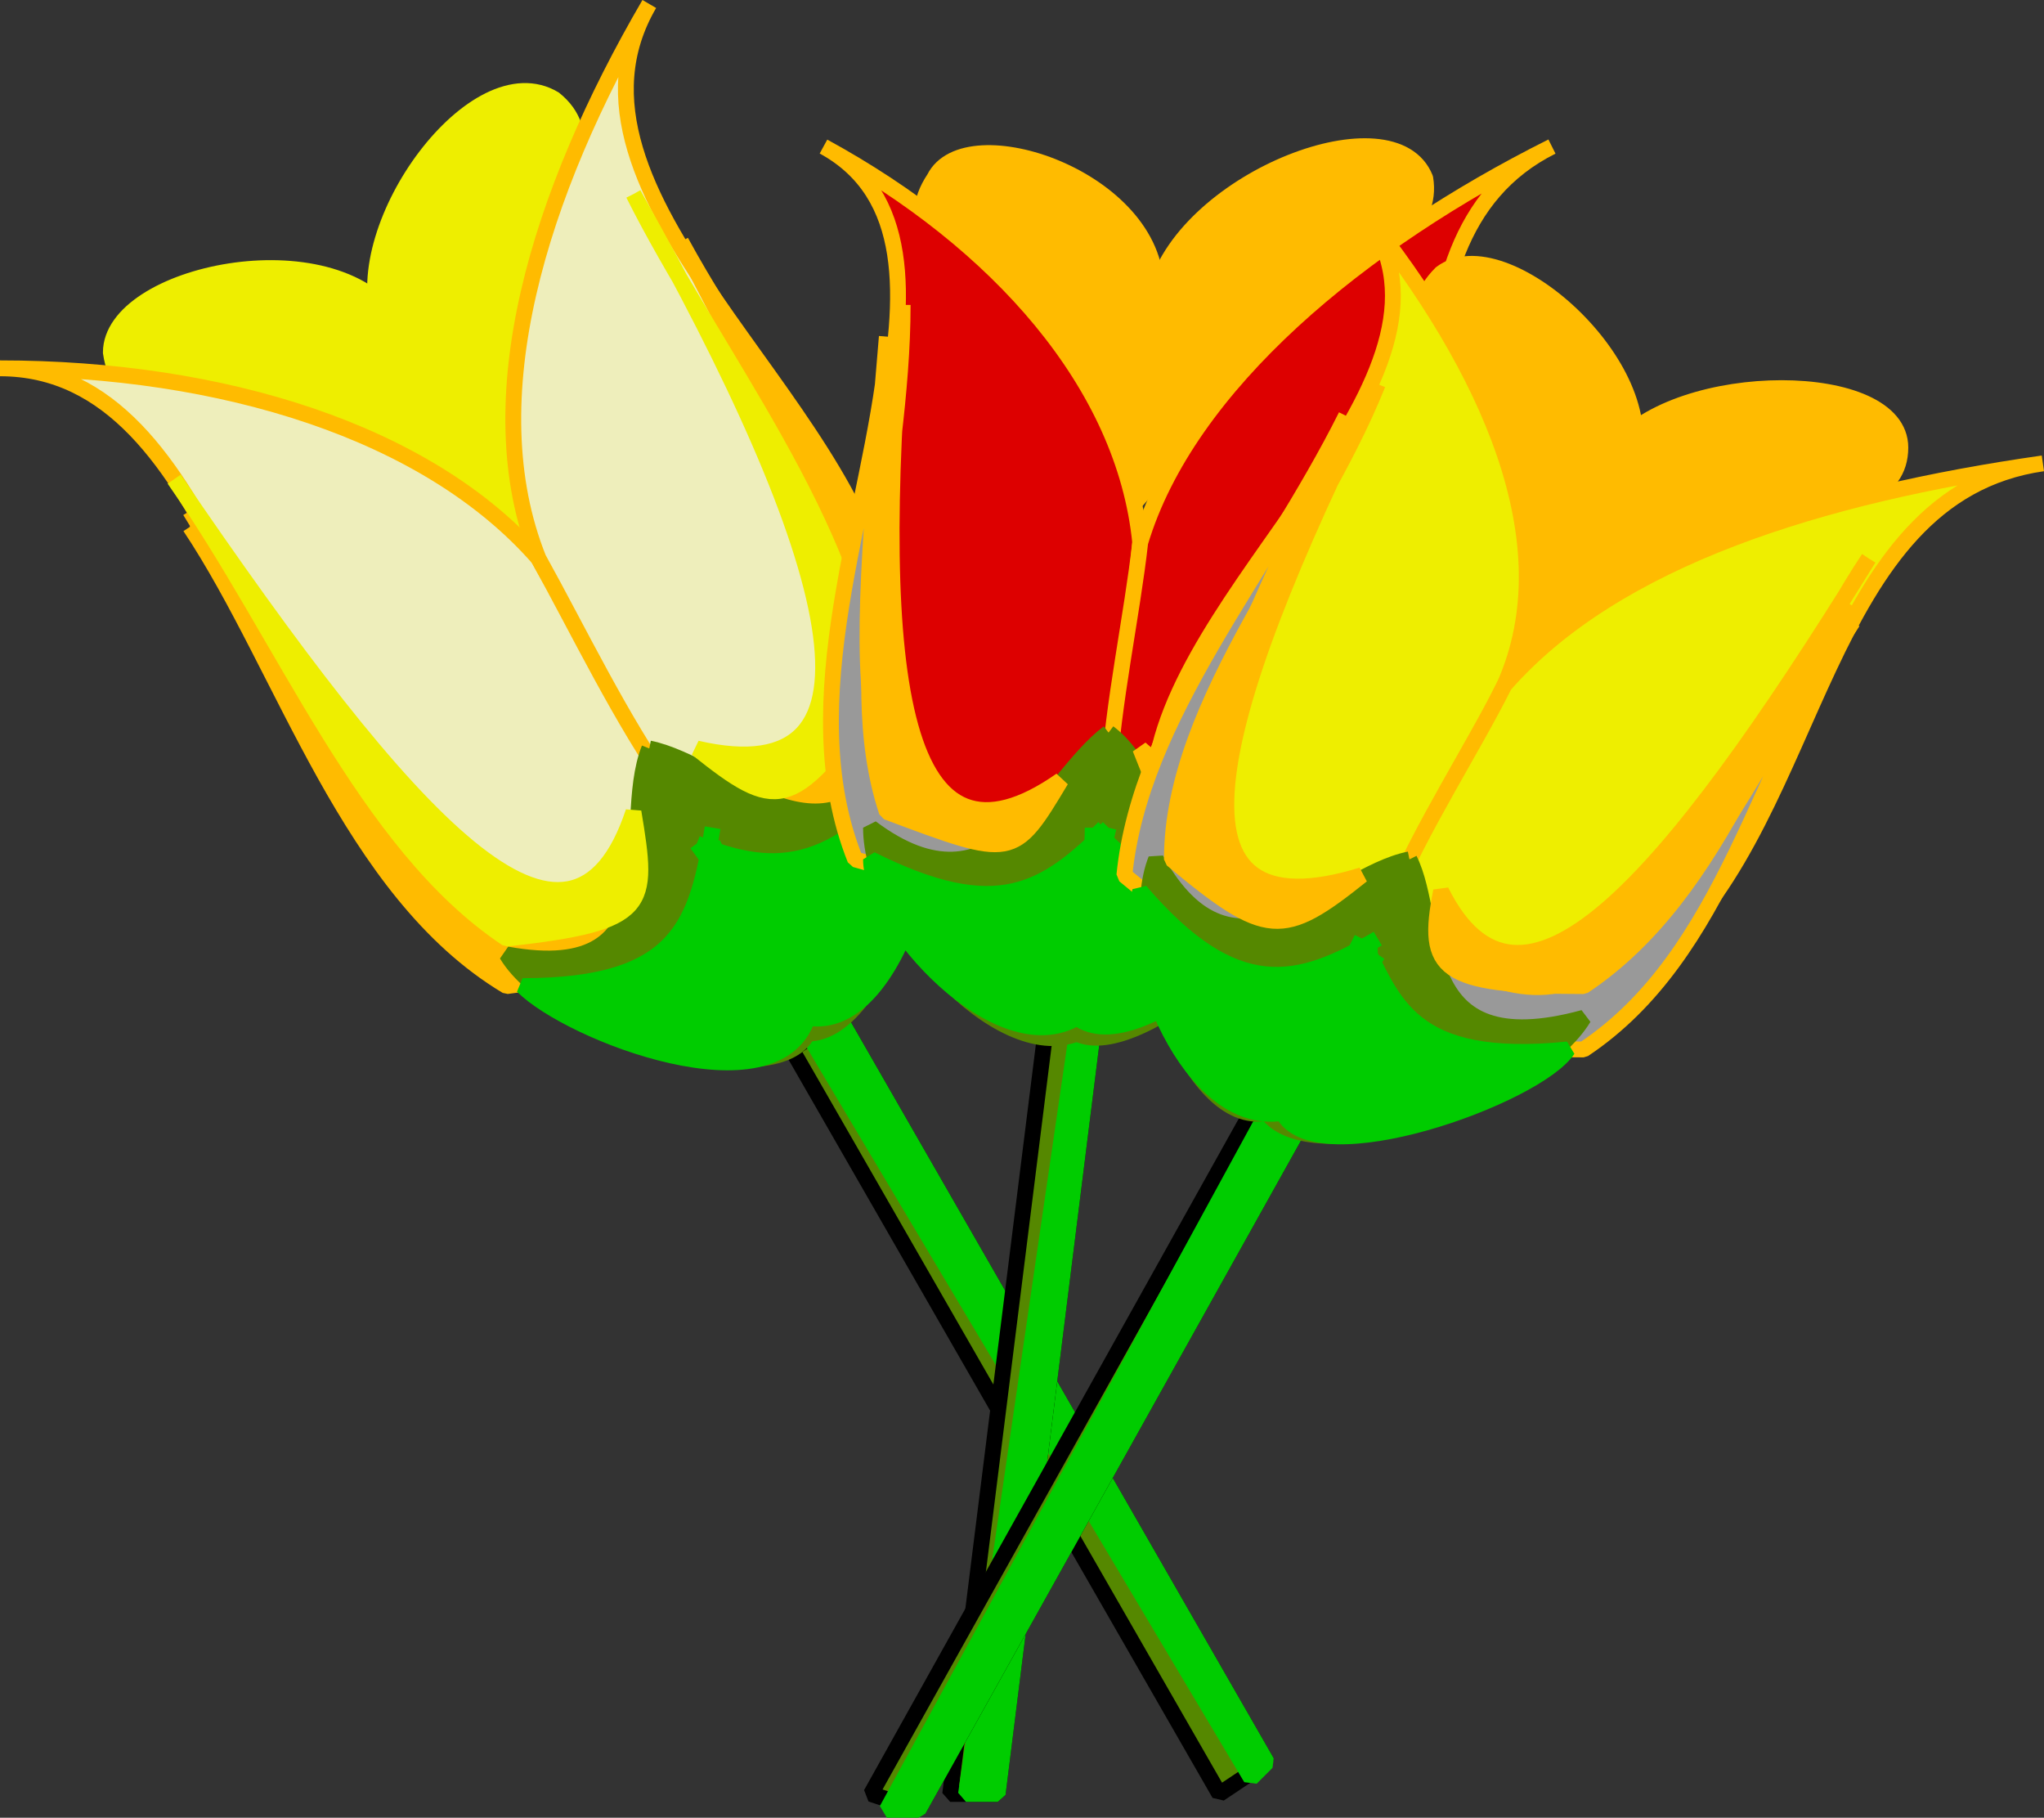 <svg xmlns="http://www.w3.org/2000/svg" width="129.071" height="114.752" version="1.2"><rect width="100%" height="100%" fill="#333333" stroke="none"/><g fill="none" fill-rule="evenodd" stroke="#000" stroke-linejoin="bevel" font-family="'Sans Serif'" font-size="12.5" font-weight="400"><path fill="#ee0" stroke="#ee0" d="M33 24.252c-3-6 7-14 2-18-5-3-13 8-11 14 4 6 5 9 9 15" vector-effect="non-scaling-stroke"/><path fill="#ee0" stroke="#ee0" d="M24 30.252c-4-6-16-1-17-8 0-5 14-8 18-2 3 6 5 9 9 16" vector-effect="non-scaling-stroke"/><path fill="#eeb" stroke="#fb0" d="M0 23.252c14 0 16 24 26 33 3 6 13 9 17 6 6-6-4-18-9-27-7-8-20-12-34-12" vector-effect="non-scaling-stroke"/><path fill="#eeb" stroke="#fb0" d="M41 .252c-7 12 13 25 15 38 4 6 2 17-3 18-8 2-14-12-19-21-4-10 0-23 7-35" vector-effect="non-scaling-stroke"/><path fill="#580" d="m50 66.252 3-2 27 47-3 2-27-47" vector-effect="non-scaling-stroke"/><path fill="#0c0" stroke="#0c0" d="m51 65.252 2-1 27 47-1 1-28-47" vector-effect="non-scaling-stroke"/><path fill="#fb0" stroke="#fb0" d="M12 33.252c6 9 10 23 20 29 8-1 8-2 8-8-9 8-14 1-28-22m31-17c6 11 15 20 16 32-6 6-7 6-11 3 11-4 7-12-5-35" vector-effect="non-scaling-stroke"/><path fill="#580" stroke="#580" d="M41 47.252c-2 5 2 15-9 13 3 5 17 9 19 5-1-3-6-12-10-18" vector-effect="non-scaling-stroke"/><path fill="#580" stroke="#580" d="M41 47.252c5 1 12 9 16-1 3 5-1 19-6 19-1-3-6-12-10-18" vector-effect="non-scaling-stroke"/><path fill="#0c0" stroke="#0c0" d="M45 52.252c-1 6-2 10-12 10 3 3 16 8 18 2 1 1-4-7-6-11" vector-effect="non-scaling-stroke"/><path fill="#0c0" stroke="#0c0" d="M44 53.252c5 2 9 2 15-6 1 4-2 18-8 17 0 1-4-7-7-11" vector-effect="non-scaling-stroke"/><path fill="#ee0" stroke="#ee0" d="M40 12.252c5 10 14 21 15 32-5 7-6 7-11 3 13 3 9-12-4-35m-29 18c7 10 12 23 21 29 9-1 9-2 8-8-4 12-14 1-29-21" vector-effect="non-scaling-stroke"/><path fill="#fb0" stroke="#fb0" d="M78 25.252c0-7 13-8 12-14-2-5-15 0-17 7-1 6-1 8-2 15" vector-effect="non-scaling-stroke"/><path fill="#fb0" stroke="#fb0" d="M67 25.252c1-6-12-8-8-14 2-4 14 0 14 7 0 6-1 8-2 16" vector-effect="non-scaling-stroke"/><path fill="#d00" stroke="#fb0" d="M52 9.252c11 6-1 26 1 37-1 6 5 14 10 12 8-1 8-15 9-24-1-10-9-19-20-25" vector-effect="non-scaling-stroke"/><path fill="#d00" stroke="#fb0" d="M98 9.252c-12 6-5 25-11 37-1 6-8 13-13 12-7-1-3-15-2-24 3-10 14-19 26-25" vector-effect="non-scaling-stroke"/><path fill="#580" d="M66 65.252h3l-6 48h-3l6-48" vector-effect="non-scaling-stroke"/><path fill="#0c0" stroke="#0c0" d="M68 65.252h1l-6 48h-2l7-48" vector-effect="non-scaling-stroke"/><path fill="#999" stroke="#fb0" d="M56 22.252c-1 10-6 22-2 32 7 2 8 2 11-3-12 2-11-6-9-30m35 1c-2 10-1 22-7 32-8 2-9 2-10-3 11 2 12-6 17-30" vector-effect="non-scaling-stroke"/><path fill="#580" stroke="#580" d="M70 46.252c-4 3-7 12-15 6 0 6 8 15 13 13 0-4 1-13 2-19" vector-effect="non-scaling-stroke"/><path fill="#580" stroke="#580" d="M70 46.252c4 3 4 12 14 6-1 5-12 15-16 13 0-4 1-13 2-19" vector-effect="non-scaling-stroke"/><path fill="#0c0" stroke="#0c0" d="M70 52.252c-4 4-7 6-15 2 0 4 8 13 13 10 0 1 1-8 2-12" vector-effect="non-scaling-stroke"/><path fill="#0c0" stroke="#0c0" d="M69 52.252c3 3 6 6 15 2-2 3-12 13-16 10-1 1 1-8 1-12" vector-effect="non-scaling-stroke"/><path fill="#fb0" stroke="#fb0" d="M90 18.252c-2 10-1 23-7 32-9 3-9 2-11-3 9 8 14-5 18-29m-33 1c0 11-4 23-1 32 8 3 8 3 11-2-10 7-12-6-10-30m47 18c3-6 16-3 16-9 0-5-14-5-18 0-3 6-4 8-7 15" vector-effect="non-scaling-stroke"/><path fill="#fb0" stroke="#fb0" d="M94 33.252c3-5-8-11-3-16 4-3 14 6 12 12-3 5-5 7-8 14" vector-effect="non-scaling-stroke"/><path fill="#ee0" stroke="#fb0" d="M86 13.252c8 10-11 23-13 35-3 5 0 14 5 15 8 1 13-12 17-20 4-9-1-20-9-30" vector-effect="non-scaling-stroke"/><path fill="#ee0" stroke="#fb0" d="M129 29.252c-14 2-14 22-24 31-3 5-13 9-16 7-7-4 2-16 6-24 7-8 20-12 34-14" vector-effect="non-scaling-stroke"/><path fill="#580" d="m79 70.252 3 1-24 43-3-1 24-43" vector-effect="non-scaling-stroke"/><path fill="#0c0" stroke="#0c0" d="m80 70.252 2 1-24 43h-2l24-44" vector-effect="non-scaling-stroke"/><path fill="#999" stroke="#fb0" d="M85 26.252c-5 10-13 19-14 29 6 5 7 5 12 2-12-3-8-9 2-31m32 13c-6 9-8 21-17 27-9 0-9-1-9-6 10 6 14-1 26-22" vector-effect="non-scaling-stroke"/><path fill="#580" stroke="#580" d="M89 54.252c-5 1-11 9-16 0-2 5 2 17 7 16 2-2 6-11 9-16" vector-effect="non-scaling-stroke"/><path fill="#580" stroke="#580" d="M89 54.252c2 4 0 13 11 10-3 5-17 10-20 6 2-2 6-11 9-16" vector-effect="non-scaling-stroke"/><path fill="#0c0" stroke="#0c0" d="M87 59.252c-5 3-9 4-15-3-1 4 3 15 9 14 0 1 4-7 6-10" vector-effect="non-scaling-stroke"/><path fill="#0c0" stroke="#0c0" d="M86 59.252c2 4 3 8 13 7-2 3-16 8-18 4-1 0 3-7 5-11" vector-effect="non-scaling-stroke"/><path fill="#fb0" stroke="#fb0" d="M118 35.252c-6 9-9 21-18 27-9 0-10-1-9-6 5 10 14 0 27-21m-31-11c-4 10-13 20-13 30 6 5 7 5 12 1-13 4-10-9 1-31" vector-effect="non-scaling-stroke"/></g></svg>
